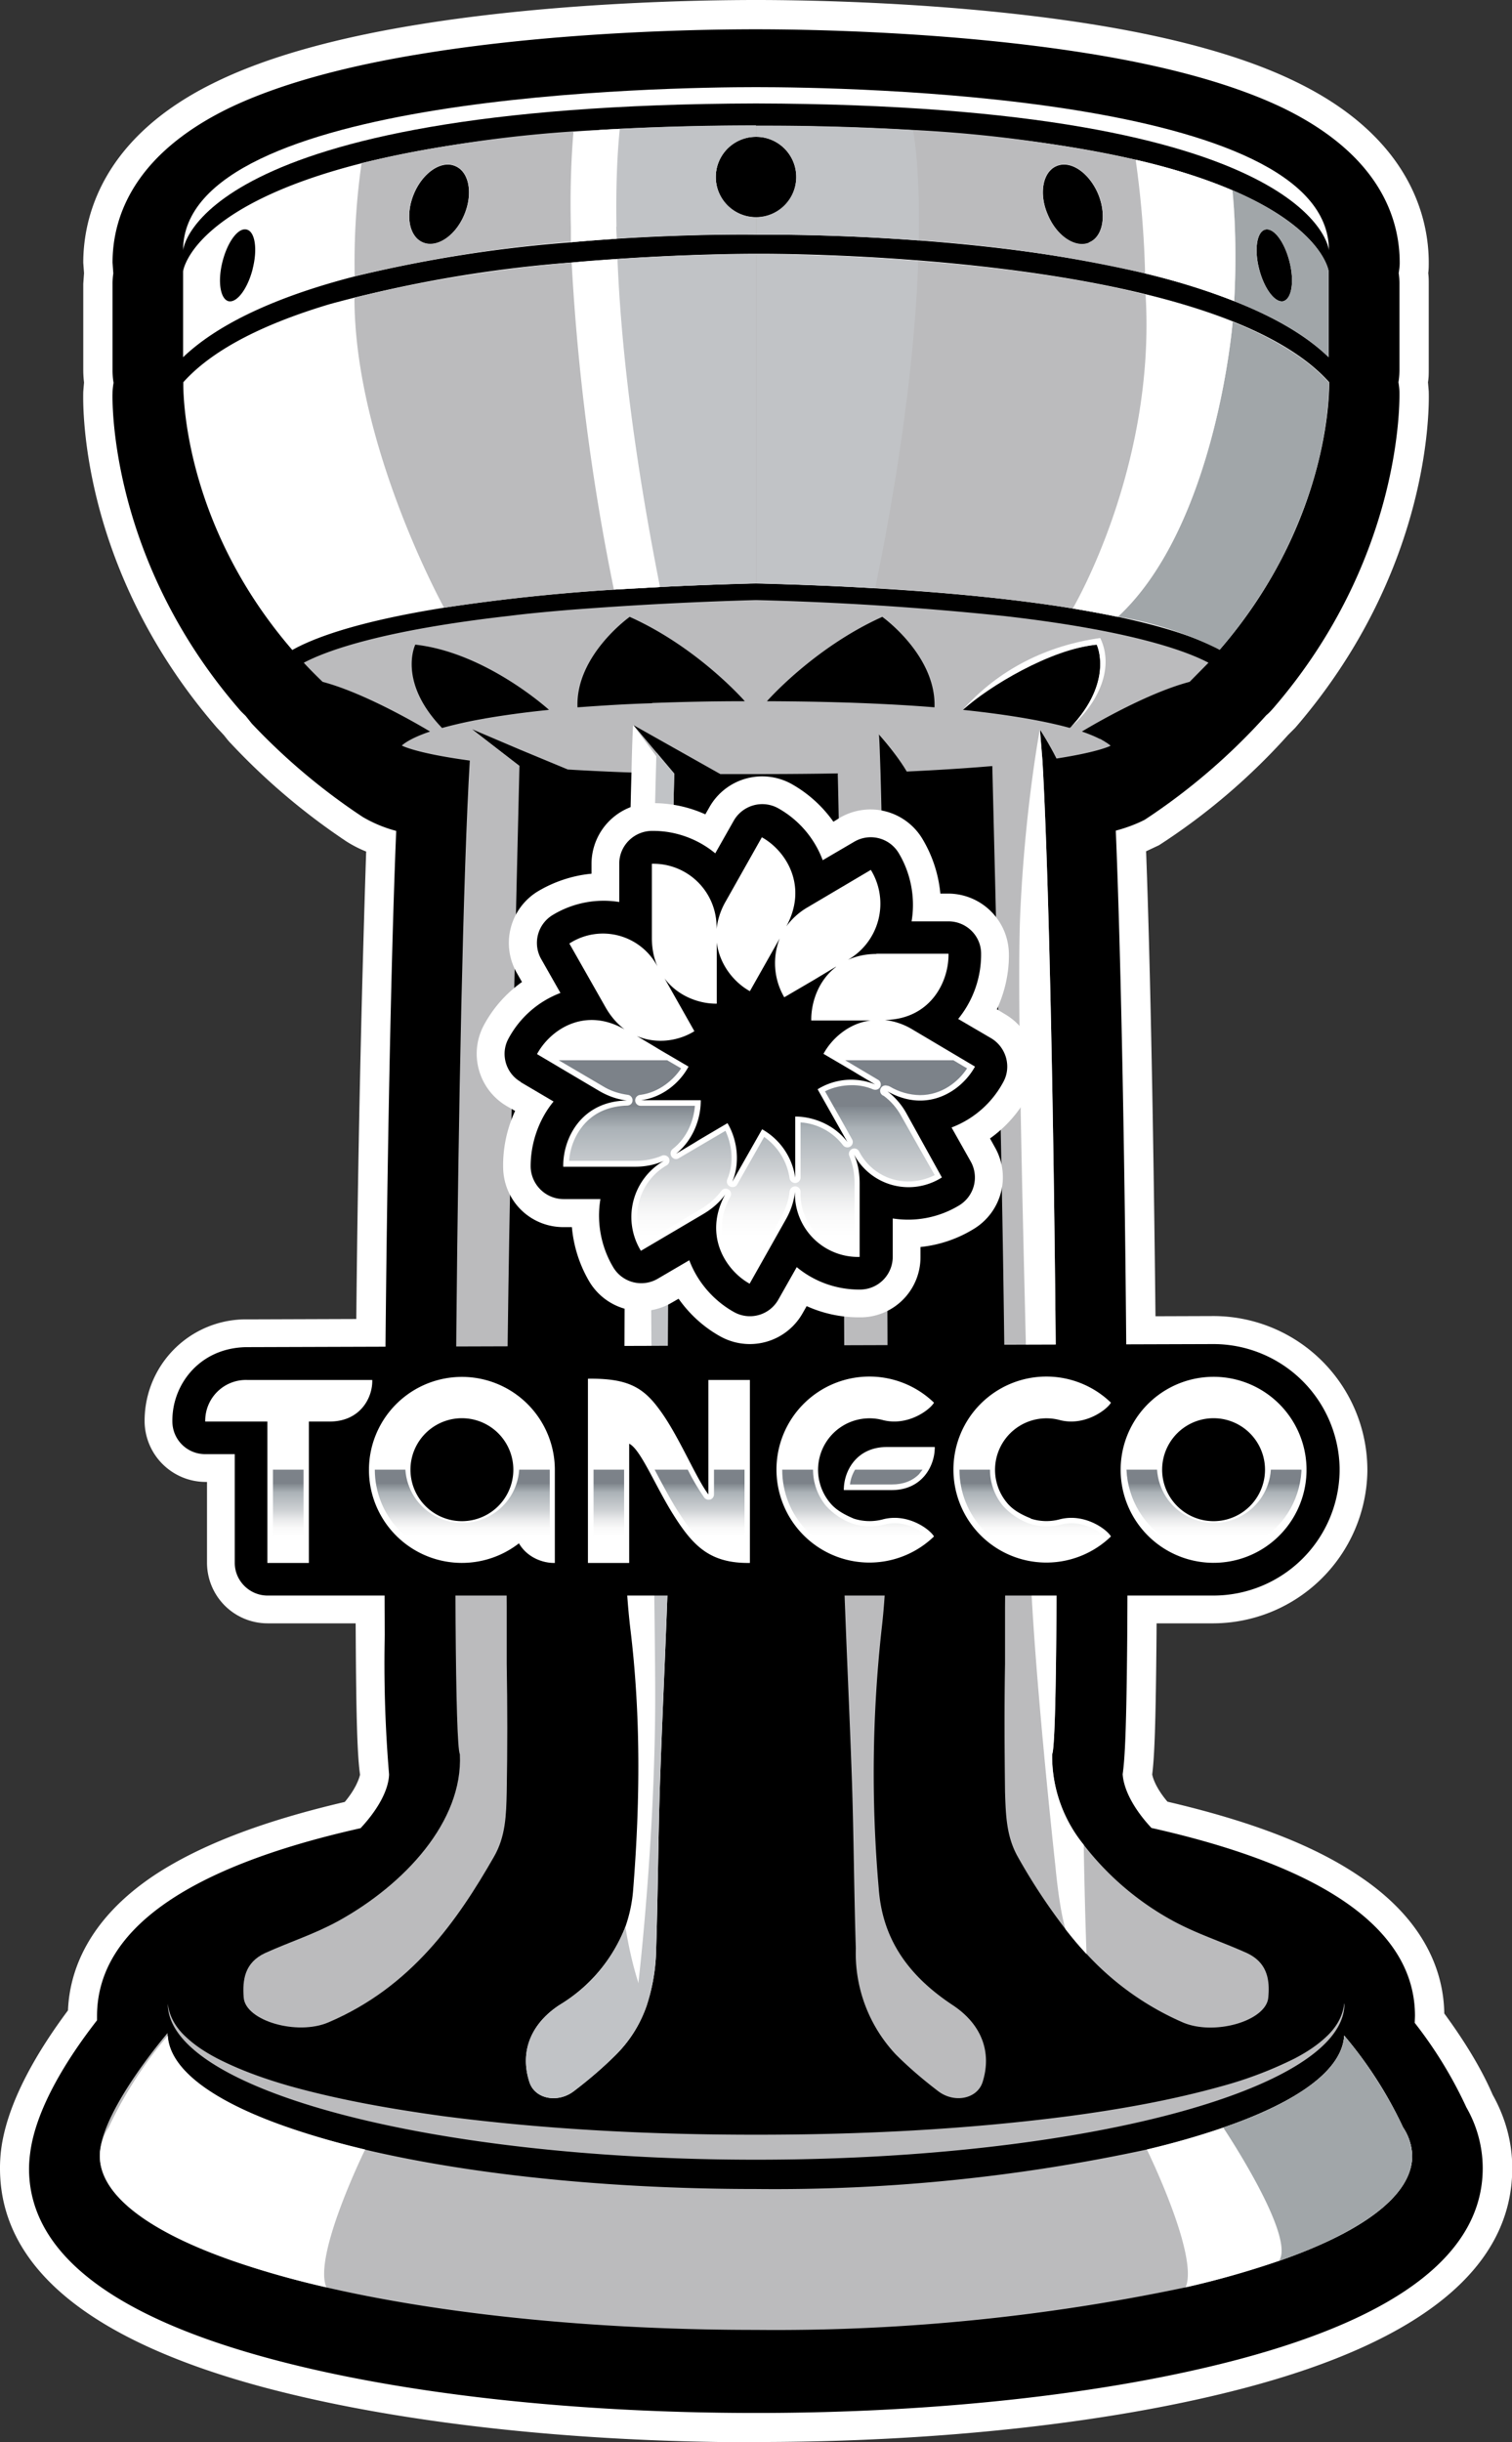 <svg xmlns="http://www.w3.org/2000/svg" xmlns:xlink="http://www.w3.org/1999/xlink" width="593.8" height="958.5" xml:space="preserve"><rect width="100%" height="100%" fill="#333333" stroke="none"/><path fill="#FFF" d="M105 637.1a23.8 23.8 0 0 1-23.7-23.7v-31.8h-.7a24 24 0 0 1-23.8-23.2 39.8 39.8 0 0 1 40.5-40.6l379.4-1.3a60.5 60.5 0 0 1 60.3 61.2 60.7 60.7 0 0 1-60.3 59.4H105.1z"/><path fill="#FFF" d="M296.9 958.5c-72.1 0-140.4-7.6-192.3-21.3C35.2 918.8 0 889.8 0 851a58.2 58.2 0 0 1 .4-7c2.3-19.1 14.8-39.6 26.3-55 .6-14.8 7.3-35.2 33.7-52.9 17.8-11.8 42.4-21.3 75-28.9 4-4.8 5.5-8.6 6-10.7-1-7.1-1.5-19.8-1.7-54.8a7980.5 7980.5 0 0 1 4.1-307.5 46.8 46.8 0 0 1-7.8-4 259.1 259.1 0 0 1-45.4-38.5c-1-1-1.8-2.1-2.7-3.2l-2.7-2.9C32 224.2 32.5 160.8 32.7 153.7l.3-3.6c-.2-1.7-.3-3.3-.3-5v-33.7l.3-4.2-.3-4.1c0-17.2 6.8-49.2 52.4-71.1 20-9.7 46.9-17.2 80-22.5C218.5.9 275.1 0 297 0s78.4 1 131.7 9.5c33.2 5.3 60.1 12.8 80 22.5 45.6 22 52.4 54 52.4 71 0 1.4 0 2.8-.2 4.2.2 1.4.2 2.8.2 4.2V145c0 1.7 0 3.3-.3 5l.3 3.6c.2 7 .7 70.5-52.4 132l-2.8 2.8a251.3 251.3 0 0 1-50.7 43.3l-5.1 2.4c2 53.5 3.2 133 3.8 193.3.4 43.8.5 84.3.3 114.2-.3 35-.8 47.7-1.7 54.8.4 2.1 2 6 6 10.7 32.6 7.6 57.2 17 75 29 27.3 18.1 33.5 39.3 33.7 54.1 6.6 9 14 20.3 19 31.9 5.1 9.1 7.7 18.8 7.7 28.8 0 38.8-35.2 67.8-104.7 86.2-51.8 13.7-120 21.3-192.2 21.3"/><path d="M568.6 830.9c-5.5-13-15-26.2-21.4-34.4.2-1.7.3-3.4.3-5.2 0-29.6-33.5-52-99.5-66.3-9.7-9.8-15.1-20.1-15.2-29.1 1-6.1 1.4-19.2 1.7-54.4.2-29.7 0-70.1-.3-113.8-.6-66.4-2.1-156-4.4-208a61.7 61.7 0 0 0 17-5.9 239.7 239.7 0 0 0 42-35.5c1-1 1.7-2 2.3-3 1-.7 1.9-1.6 2.7-2.5 49-56.7 47.7-116 47.6-118.4 0-1.5-.2-3-.6-4.3.4-1.6.6-3.3.6-5v-33.7a19.4 19.4 0 0 0-.4-4.2c.3-1.4.4-2.7.4-4.2 0-15.2-7.1-37-41.3-53.4a277.8 277.8 0 0 0-74.6-20.8A878 878 0 0 0 297 19.6c-21.4 0-76.7.9-128.7 9.2-31.2 5-56.3 12-74.5 20.8C59.5 66.1 52.3 87.8 52.3 103c0 1.5.2 2.8.5 4.2a23.7 23.7 0 0 0-.5 4.2V145c0 1.7.3 3.4.7 5-.4 1.4-.6 2.8-.7 4.3 0 2.5-1.3 61.7 47.7 118.4.8 1 1.7 1.8 2.7 2.5.6 1 1.4 2 2.2 3a235.4 235.4 0 0 0 43.3 36.3c3.3 1.9 8.6 3.6 15.8 5.2-2.3 52-3.8 141.5-4.4 207.9-.4 43.7-.5 84.1-.3 113.8.2 35.2.8 48.3 1.7 54.4-.1 9-5.6 19.3-15.2 29-66 14.5-99.5 36.8-99.5 66.4 0 1.4 0 2.8.2 4.1-9 11.3-24.5 33-26.6 51a24.9 24.9 0 0 0-.3 4.6c0 28.8 30.3 51.4 90 67.2C160 931.5 226.4 939 297 939c70.5 0 137-7.4 187.2-20.7 59.8-15.8 90-38.4 90-67.2a40 40 0 0 0-5.5-20.1"/><path d="M296.9 947c-71.2 0-138.4-7.4-189.3-20.9-63.8-16.9-96.2-42.1-96.2-75a46.5 46.5 0 0 1 .4-5.7c2.1-17.9 15-38 26.3-52.5v-1.6c0-33.6 34.8-58.4 103.5-73.8 6.9-7.4 11-15 11.2-21.1a522 522 0 0 1-1.7-54.8c-.2-29.8 0-70.3.3-114 .6-63.5 2-148.3 4.2-201.5a52.1 52.1 0 0 1-13.2-5.5A247.8 247.8 0 0 1 98.9 284l-2.4-3c-1-1-1.9-1.8-2.7-2.8-51-59-49.7-121.4-49.6-124 0-1.3.2-2.7.4-4-.3-1.7-.4-3.3-.4-5v-33.7a27.6 27.6 0 0 1 .3-4.2l-.3-4.2c0-17.6 8-42.4 46-60.8 18.8-9 44.7-16.3 76.7-21.4 52.6-8.5 108.4-9.4 130-9.4s77.4 1 130 9.4c32 5.1 57.8 12.3 76.8 21.4 38 18.4 46 43.2 46 60.9 0 1.3-.2 2.7-.4 4a27 27 0 0 1 .3 4.3V145c0 1.7-.1 3.3-.4 5 .2 1.3.4 2.7.4 4 0 2.6 1.4 65-49.6 124-.9 1-1.7 1.9-2.7 2.7a245.4 245.4 0 0 1-47.7 41c-2.9 1.5-6.6 3-11.4 4.3 2.2 53.2 3.6 138 4.1 201.5.5 43.7.6 84.2.4 114-.3 36.8-.9 48.5-1.8 54.8.4 6.1 4.4 13.7 11.3 21.1 68.7 15.4 103.5 40.2 103.5 73.8l-.1 2.7a168 168 0 0 1 20.3 33.2 48 48 0 0 1 6.4 23.8c0 33-32.3 58.2-96 75.1-51 13.5-118.3 21-189.4 21m0-919.3c-21.2 0-76 .8-127.4 9A270 270 0 0 0 97.2 57c-24 11.5-36.7 27.5-36.7 46 0 .8 0 1.6.3 2.5l.3 1.6-.3 1.7a15 15 0 0 0-.3 2.6V145c0 1 .1 2 .4 3l.5 2-.5 2c-.3.9-.4 1.7-.4 2.5 0 2.4-1.3 58.5 45.7 112.9.4.4.9 1 1.5 1.4l1.1 1 .8 1.1 1.3 1.8a226.7 226.7 0 0 0 8.1 8.2l.2.2a231.4 231.4 0 0 0 33 26.3c1.4.8 5.1 2.5 13.5 4.3l6.8 1.5-.3 6.8c-2.4 52.3-3.8 141.6-4.5 207.7-.4 43.6-.5 84-.3 113.7.3 32.2.7 47 1.7 53.1v1.4c0 11.1-6.3 23.4-17.5 34.7l-1.7 1.7-2.4.5c-42.5 9.3-93 27-93 58.4l.1 3.2.4 3.4-2.1 2.6c-14.5 18.1-23.5 35.2-25 47v.8l-.1 2.7c0 30.7 45.6 49.2 84 59.3 49.5 13.2 115.3 20.4 185 20.4 69.9 0 135.6-7.2 185.2-20.4 38.3-10.1 84-28.6 84-59.3a32 32 0 0 0-4.5-16l-.4-1c-5-11.8-13.9-24.2-20.4-32.5l-2.1-2.7.5-3.5.3-4c0-31.5-50.7-49.1-93.1-58.4l-2.4-.5-1.7-1.7c-11.2-11.3-17.5-23.6-17.6-34.7v-1.4c1-6 1.5-21 1.7-53.1.2-29.7.1-70.1-.3-113.7-.6-66.1-2-155.4-4.4-207.7l-.3-6.8 6.7-1.5a52.3 52.3 0 0 0 14.3-4.7 231.6 231.6 0 0 0 32.3-26l.5-.4a225.3 225.3 0 0 0 9-9.7l.8-1.2 1.1-.9 1.6-1.4c47-54.4 45.8-110.5 45.7-112.9 0-.8-.2-1.6-.4-2.5l-.5-2 .5-2c.3-1 .4-2 .4-3v-33.7a11.6 11.6 0 0 0-.3-2.6l-.3-1.7.3-1.6.3-2.5c0-18.5-12.7-34.5-36.7-46a270 270 0 0 0-72.4-20.1A869.6 869.6 0 0 0 297 27.8"/><path fill="#FFF" d="M479 255c-13.7-7.6-56.2-22.9-182.1-26a1436.4 1436.4 0 0 0-55.8 2.4 742 742 0 0 0-66.7 7.1c-35.3 5.6-52 12.3-59.6 16.6C70.2 203.5 72 150 72 150c12.1-13.5 33.2-23.4 57.7-30.7a510.5 510.5 0 0 1 95-16.3c6.1-.6 12.1-1 17.9-1.4 31.4-2.1 54.3-2 54.4-2 .3 0 178.5-1.5 225 50.4 0 0 1.7 53.4-43 105"/><path fill="#BBBBBD" d="M393.7 241.7a1238.2 1238.2 0 0 0-96.8-6.2 1483 1483 0 0 0-73.8 3.9c-8.3.7-15.9 1.4-23 2.3-50.4 5.7-72.1 13.8-80.8 18.4 2.3 2.5 4.8 5 7.4 7.5 18.1 4.8 42 19.4 42.2 19.5-8 2.7-10.5 5-11 5.4l-.1.1s5.3 3 26.7 5.9a414 414 0 0 0 19.5 2.1l-18.6-14.4 18.8 8L223 302a933.1 933.1 0 0 0 41.8 1.6l-16-19 34.1 19.2h14c17.5 0 32.8-.2 46.2-.6l2-15s6.9 7.6 11 14.6c21.3-1 37.2-2.3 48.9-3.7l3.5-12.6s3.4 5.2 6.4 11.2c16.8-2.6 21.2-5 21.2-5l-.1-.2c-.3-.2-1-.8-2.4-1.6v-.1h-.1l-.6-.3-.1-.1-.7-.4h-.2l-1-.5c-1.5-.7-3.4-1.5-6-2.4 0 0 24-14.7 42.3-19.5l7.4-7.5c-8.7-4.6-30.5-12.7-80.8-18.4M190.4 282a174 174 0 0 0-16.8 3.7C156 267.4 163.1 253 163.1 253c27.8 3.1 52.4 25.5 52.5 25.6-10 1-18.3 2.2-25.3 3.4m65.8-6c-11 .3-20.7 1-29.3 1.6-.8-20.4 20.5-35.5 20.5-35.5 26.8 12 45.1 33 45.2 33.1-13.4 0-25.5.3-36.4.7m110.9 1.7c-17.3-1.4-39-2.3-65.8-2.4 0 0 18.4-21 45.3-33.1 0 0 21.2 15.1 20.5 35.5m11.2 1c.7-.7 6.7-6 15.8-11.6 9.6-6 22.7-12.4 36.7-14 0 0 7 14.4-10.5 32.7-8.7-2.4-22-5-42-7.1"/><path fill="#FFF" d="M296.9 40.6c220.2.6 225 57.6 225 57.6 0-61.2-190.1-64-225-64-34.9 0-225 2.8-225 64 0 0 4.7-57 225-57.6"/><path fill="#FFF" d="M484 74.7c-9.8-4.2-22.3-8.4-38-12-33.2-7.7-80.8-13.3-149.1-13.3a1046.6 1046.6 0 0 0-71.7 2.4c-35.2 2.5-62.4 7-83.3 12.3-67 17-70 42.4-70 42.4v33.7c15.1-14.4 39.8-24.6 67.3-31.7a533.4 533.4 0 0 1 85-13.4c6.3-.6 12.3-1 18-1.4 31.7-2 54.7-1.6 54.7-1.6h5c19.2 0 89.1 1 147.8 15.2 12.4 3 24.2 6.6 35 10.9 15 5.9 27.9 13.1 37.1 22v-33.7s-2-16.5-37.7-31.8m-384.9 31c-2 7.7-6.2 13.3-9.5 12.5-3.2-.9-4.3-7.8-2.3-15.6s6.2-13.4 9.5-12.5c3.3.8 4.3 7.8 2.3 15.5m83.1-21.2c-3.5 8.3-10.8 13.1-16.2 10.8-5.5-2.3-7-10.9-3.5-19.2 3.5-8.3 10.8-13.2 16.2-10.8 5.5 2.3 7 10.9 3.5 19.2m114.6.9a15.8 15.8 0 1 1 0-31.6 15.8 15.8 0 0 1 0 31.6m130.8 10c-5.4 2.2-12.7-2.6-16.2-11-3.6-8.2-2-16.8 3.4-19.1 5.5-2.4 12.7 2.5 16.3 10.8 3.5 8.3 2 17-3.5 19.2m76.3 23c-3.2.8-7.5-4.8-9.5-12.6-2-7.7-.9-14.7 2.4-15.5s7.5 4.7 9.5 12.5.9 14.7-2.4 15.6"/><path fill="#BBBBBD" d="M484 74.7c-9.8-4.2-22.3-8.4-38-12A533 533 0 0 0 358.6 51a1008 1008 0 0 0-61.5-1.7h-.2c-22.7 0-43.2.6-61.6 1.7A510.3 510.3 0 0 0 142 64a273 273 0 0 0-2.7 44.4 555 555 0 0 1 93.9-14.2c36.3-2.7 63.8-2.2 63.8-2.2H302c9.5 0 31.7.2 58.8 2.3a569 569 0 0 1 88.9 13c12.4 3 24.2 6.5 35 10.8 1.4-25.4-.6-43.5-.6-43.5m-301.8 9.7c-3.5 8.3-10.8 13.1-16.2 10.8-5.5-2.3-7-10.9-3.5-19.2 3.5-8.3 10.8-13.2 16.2-10.8 5.5 2.3 7 10.9 3.5 19.2m114.8.9h-.2a15.8 15.8 0 1 1 0-31.6h.2a15.7 15.7 0 0 1 15.6 15.8c0 8.7-7 15.7-15.6 15.8m130.6 10c-5.4 2.2-12.7-2.6-16.2-11-3.6-8.2-2-16.8 3.4-19.1 5.5-2.4 12.7 2.5 16.3 10.8 3.5 8.3 2 17-3.5 19.2"/><path fill="#A1A6A9" d="M484 74.7s2.1 18.1.7 43.5c15 5.9 27.9 13.1 37.1 22v-33.7s-2-16.5-37.7-31.8m20 43.5c-3.3.8-7.6-4.8-9.6-12.6-2-7.7-.9-14.7 2.4-15.5s7.5 4.7 9.5 12.5.9 14.7-2.4 15.6"/><path fill="#FFF" d="M420.2 285.7c17.5-18.3 10.5-32.7 10.5-32.7-18.3 1.8-42.4 16.5-52.5 25.5 14-15.8 33-25.2 53.9-28.1 6.1 12.8-2.1 27-12 35.3"/><path fill="#BBBBBD" d="M554.6 846.1c0 15.5-19.5 29.8-52.3 41.2a352 352 0 0 1-36.7 10.4 781.2 781.2 0 0 1-168.7 16.7c-142.3 0-257.7-30.6-257.7-68.3v-1.7l.1-.4c2-17.6 26.5-46.1 26.5-46.1 0 33.8 103.5 61.2 231 61.2a694 694 0 0 0 153.6-15.5c11-2.6 21-5.5 30-8.6 29.1-10 46.7-22.5 47.5-36.1a161 161 0 0 1 23.1 36 21 21 0 0 1 3.6 11.2"/><path fill="#FFF" d="M554.6 846.1c0 15.5-19.5 29.8-52.3 41.2a352 352 0 0 1-36.7 10.4c5.4-12.2-15.2-54.1-15.2-54.1 11-2.6 21-5.5 30-8.6 29.1-10 46.7-22.5 47.5-36.1a161 161 0 0 1 23.1 36 21 21 0 0 1 3.6 11.2"/><path fill="#A1A6A9" d="M554.6 846.1c0 15.5-19.5 29.8-52.3 41.2 6.7-9.6-21.9-52.3-21.9-52.3 29.1-10 46.7-22.5 47.5-36.1a161 161 0 0 1 23.1 36 21 21 0 0 1 3.6 11.2"/><path fill="#BBBBBD" d="m184.5 298.5.8-12.3 18.7 14.4c-3.3 137.4-5.7 243.7-5 330V653c.3 16.8.3 33.5 0 50.3-.2 9-.4 17.4-5 25.4-14.4 25.1-32.4 51.1-65 65-12.3 5.3-32.7-.6-33.3-9.8-.5-6.8.3-13.6 8.4-17.4 10.2-4.6 19.1-7.3 28.8-12.6 25.9-14.3 49-39 47.7-65.4-3.7-7.6-1.3-303.8 3.9-390"/><path fill="#FFF" d="M264.8 303.6c-1.4 51-3.4 263.6-2.2 265.6v42.4c-.9 29.4-2.4 58.8-3.4 88.2-.7 21.6-.8 43.2-1.5 64.9A74.5 74.5 0 0 1 254 787a50.2 50.2 0 0 1-12 19.3c-5 5-10.6 9.8-16.5 14.3-6.4 5-15.5 3.2-17.6-3.5-3.7-11.4.1-22.5 11.8-30.2a62 62 0 0 0 25.9-30.7 57 57 0 0 0 3.1-15.1c2.7-34.1 3-68.2-1.2-102.3-1-8.7-1.6-17.5-1.8-26.3v-41.9c-1.4-2.4.6-209 2.3-267.5.2-9.3.5-18.1.7-18.5l9 12.1 7 6.9h.1z"/><path fill="#C1C3C6" d="M254 787c-2.4 6.8-6.1 13.3-12 19.3-5 5-10.6 9.8-16.5 14.3-6.4 5-15.5 3.2-17.6-3.5-3.7-11.4.1-22.5 11.8-30.2a62 62 0 0 0 25.9-30.7c1.8 11 4.5 21.9 8.4 30.8"/><path fill="#C1C3C6" d="M264.8 303.6c-1.4 51-3.4 263.6-2.2 265.6v42.4c-.9 29.4-2.4 58.8-3.4 88.2-.7 21.6-.8 43.2-1.5 64.9A74.5 74.5 0 0 1 254 787c-2.1 6-5.3 12-10.3 17.4l-8-6.5 15-19.6s7-59.4 6.6-117.5c-.3-61.3-4-207 .5-365.5l7 8.3z"/><path fill="#FFF" d="M204.1 300.6v.1l-.1-.1z"/><path d="M264.8 303.6h-.1z"/><path fill="#BBBBBD" d="M498.1 783.8c-.6 9.3-21 15.2-33.4 10a112 112 0 0 1-38-27c-2.9-3-5.6-6.3-8.2-9.6a235.5 235.5 0 0 1-18.8-28.5c-4.5-8-4.7-16.4-5-25.4-.2-16.8-.3-33.5 0-50.3v-22.4c.8-86.3-1.6-192.6-5-330l18.7-14.4 1 12.3c5 86.2 7.5 382.4 3.8 390a55.1 55.1 0 0 0 12.4 35.5 112 112 0 0 0 35.3 30c9.7 5.2 18.6 7.9 28.8 12.5 8.1 3.8 9 10.6 8.4 17.3"/><path fill="#FFF" d="M426.7 766.9a146 146 0 0 1-8.2-9.7c-2.5-7.8-4-24.6-4-24.6s-10-91.1-10-126.7c0-35.6-5.8-206.3-3.8-248 1.9-41.5 7.7-71.7 7.7-71.7l1 12.3c5 86.2 7.5 382.4 3.8 390a55.1 55.1 0 0 0 12.4 35.5c.3 17 .7 31.7 1.1 42.9"/><path fill="#BBBBBD" d="M345.8 303.1c-.3-9.3-.5-14.9-.7-15.2l-16 15.7h-.1c1.4 51 3.4 263.6 2.2 265.6v42.4c.9 29.4 2.4 58.8 3.4 88.2.7 21.6.8 43.2 1.5 64.9a58 58 0 0 0 15.7 41.6c5 5 10.6 9.8 16.5 14.3 6.4 5 15.5 3.2 17.6-3.5 3.6-11.4-.1-22.5-11.8-30.2-19.2-12.7-27.7-27.7-29-45.8a517.4 517.4 0 0 1 1.2-102.3c1-8.7 1.5-17.5 1.8-26.3v-41.9c1.4-2.3-.6-209-2.3-267.5"/><path fill="#FFF" d="M389.7 300.6v.1l.1-.1z"/><path d="M329 303.6z"/><path fill="#BBBBBD" d="M528 786.4c0 33.8-103.5 61.2-231.1 61.2s-231-27.4-231-61.2c.6 5.3 3.5 9.7 7.1 13 3.7 3.5 8 6.2 12.4 8.5 9 4.6 18.6 8 28.4 10.8 19.7 5.5 39.9 9 60.2 11.8 40.7 5.3 81.8 7.3 122.9 7.3 41 0 82.2-2 122.9-7.3 20.3-2.7 40.5-6.3 60.2-11.8a156 156 0 0 0 28.4-10.8c4.4-2.3 8.7-5 12.4-8.5 3.6-3.3 6.5-7.7 7.1-13"/><path fill="#A1A6A9" d="M479 255a143 143 0 0 0-40-13c38.7-35.8 45.1-115.7 45.1-115.7 15.8 6.3 29 14.1 37.8 23.8 0 0 1.7 53.4-43 105"/><path fill="#BBBBBD" d="M484.1 126.3s-6.4 80-45.1 115.8c-5.3-1.1-11.2-2.2-17.7-3.3-19.5-3.2-44.8-6-77.6-8-14.1-.8-29.6-1.4-46.6-1.9h-.2c-17 .5-32.6 1.1-46.7 2a778.3 778.3 0 0 0-75.8 7.6s-35.2-63.7-35.2-121.7a566 566 0 0 1 94-14.4c36.2-2.9 63.6-2.6 63.7-2.6h.2c2.3 0 29-.1 63.5 2.6 27.5 2.1 60 6 89.3 13.2 12.1 3 23.7 6.5 34.2 10.7"/><path fill="#C1C3C6" d="M296.9 99.8v129.1c-17 .5-32.6 1.1-46.7 2a780 780 0 0 1-17-128.5c36.2-2.9 63.6-2.6 63.7-2.6M296.9 49.3v4.4a15.8 15.8 0 0 0 0 31.6V92s-27.5-.5-63.8 2.2a246 246 0 0 1 2.2-43.2c18.4-1.1 38.9-1.8 61.6-1.8"/><path fill="#FFF" d="m242 89 .2 4.7c-5.7.4-11.7.8-18 1.4v-5.8c-.4-16.6.3-29 1-37.5 5.9-.5 12-.9 18.2-1.2-.8 7.8-1.6 20.4-1.3 38.3M259.2 230.4l-18.1 1a875.8 875.8 0 0 1-16.6-128.3c6.2-.6 12.2-1 18-1.4 1.5 37.4 7.2 80.7 16.7 128.7"/><path fill="#C1C3C6" d="M360.6 102.4c-1 29.2-5.2 71.5-16.9 128.5-14.1-.9-29.6-1.5-46.6-2V99.8c2.3 0 29-.1 63.5 2.6M360.8 94.4a818.6 818.6 0 0 0-63.7-2.3v-6.8a15.8 15.8 0 0 0 0-31.6v-4.3c22.7 0 43.1.6 61.5 1.7.8 4.6 2.7 18.6 2.2 43.3"/><path fill="#FFF" d="M484.7 118.2a265 265 0 0 0-35-10.9 382 382 0 0 0-3.7-44.6c15.7 3.6 28.2 7.8 38 12 0 0 2.1 18.1.7 43.5M484.1 126.3s-6.4 80-45.1 115.8c-5.3-1.1-11.2-2.2-17.7-3.3 0 0 32.7-55.2 28.6-123.2 12.1 3 23.7 6.5 34.2 10.7M39.2 846.1c0 15.5 19.5 29.8 52.3 41.2a352 352 0 0 0 36.7 10.4c-5.4-12.2 15.2-54.1 15.2-54.1-11-2.6-21-5.5-30-8.6-29.1-10-46.7-22.5-47.5-36.1a161 161 0 0 0-23.2 36 21 21 0 0 0-3.5 11.2M294.5 527.5c-4 0-8-1-11.6-3-6.5-3.6-12.1-8.7-16.4-14.8l-2.6 1.5a23.7 23.7 0 0 1-32.5-8.3 51 51 0 0 1-6.8-21.3h-3.3c-13 0-23.4-10.2-23.7-23.2a50.7 50.7 0 0 1 4.7-22.4l-3.3-1.9c-11-6.5-15-20.4-9-31.7a49.5 49.5 0 0 1 15-17l-2-3.5a23.7 23.7 0 0 1 8.1-32c6.3-3.8 13.7-6.3 21.2-7v-4a23.9 23.9 0 0 1 23.2-23.7h1c7.1 0 14.1 1.5 20.5 4.4l1.6-2.8a23.8 23.8 0 0 1 32.3-9.1 50.3 50.3 0 0 1 16.4 14.8l2.6-1.6a23.8 23.8 0 0 1 32.4 8.4 51 51 0 0 1 7 21.4h3.2a23.9 23.9 0 0 1 23.7 23.2c.2 7.6-1.5 15.3-4.7 22.2l3.3 2c11 6.5 15 20.4 9 31.6a49.3 49.3 0 0 1-15 17.1l2 3.6a23.7 23.7 0 0 1-8.2 31.8 49.6 49.6 0 0 1-21.1 7.2v3.8a23.6 23.6 0 0 1-24.3 23.8c-7 0-14-1.5-20.4-4.4l-1.6 2.8a23.8 23.8 0 0 1-20.7 12.1z"/><path d="M80.6 570.7h11.6v42.7c0 7 5.8 12.8 12.9 12.8h371.6a49.6 49.6 0 0 0 49.4-48.7V576a49.6 49.6 0 0 0-49.4-48.5l-379.4 1.2c-8.5 0-15.9 3-21.4 8.6a29 29 0 0 0-8.2 20.9c.2 7 5.9 12.5 12.9 12.5M204.5 424.7l12.9 7.6c-5.8 7-9.1 16.5-9 25.8.3 7 6 12.5 13 12.5h14.4c-1.6 9.4.4 19 5 26.7a12.8 12.8 0 0 0 17.6 4.5l12.3-7.2c3.3 8.8 9.8 16 17.5 20.3a12.8 12.8 0 0 0 17.5-4.9l7.2-12.7a38.4 38.4 0 0 0 25.2 8.8c7-.2 12.5-5.9 12.5-12.9v-15a38.7 38.7 0 0 0 26.2-5.2 12.8 12.8 0 0 0 4.4-17.2l-7.5-13.3a38.6 38.6 0 0 0 20.4-18c3.2-6 1-13.5-4.8-17l-13-7.6a40 40 0 0 0 9-25.8c-.1-7-5.9-12.5-12.8-12.5H358c1.6-9.4-.4-19-5-26.7a12.8 12.8 0 0 0-17.6-4.5l-12.3 7.2a39 39 0 0 0-17.5-20.4 12.9 12.9 0 0 0-17.5 5l-7.2 12.7c-7-5.8-15.8-8.8-24.3-8.8h-.8c-7 .2-12.6 5.9-12.6 12.8V354a38.6 38.6 0 0 0-26.3 5.2 12.8 12.8 0 0 0-4.3 17.3l7.5 13.2a38.7 38.7 0 0 0-20.4 17.9c-3.3 6-1.1 13.6 4.8 17"/><path fill="#FFF" d="M121.4 559.6v7.4-7.4zm0-1.7v1.7m25-18h-49a16 16 0 0 0-16.8 16.3H105v9.1-9.1 55.5h16.3v-55.5h8.2c12 0 16.9-9.4 16.7-16.3m55.4 35.2a20.2 20.2 0 1 1-40.4 0 20.2 20.2 0 0 1 40.4 0m16.3 36.6v-36.6a36.5 36.5 0 1 0-14.1 28.9c3.2 5.5 9.3 7.8 14.1 7.7m76.6 0v-71.8h-16.3v44.9c-5-6.6-11.8-23.4-19.3-33.4-6.5-8.9-12.8-12.2-28-12v72.3h16.2v-46.8c4.6 2.2 10.5 17.3 18 28.9 7.5 11.7 14.2 18.1 29.4 17.9m72.3-62.9a36.5 36.5 0 1 0 0 52.5c-1.6-2.8-10.3-9.3-20.1-6.7a20.2 20.2 0 0 1-11.4-.3c-3.5-1.5-7-3.3-9.4-6.3a20.2 20.2 0 0 1 20.7-32.4c9.9 2.6 18.6-4 20.2-6.8m.3 17.4h-18.8c-12.1 0-17 9.7-16.9 16.9h18.8c12.1 0 17-9.7 16.9-16.9m37.7 28c-3.5-1.4-7-3.2-9.4-6.2a20.2 20.2 0 0 1 20.7-32.4c9.8 2.6 18.6-4 20.2-6.8a36.5 36.5 0 1 0 0 52.5c-1.6-2.8-10.4-9.3-20.2-6.7a20 20 0 0 1-11.3-.3m92-19.2a20.2 20.2 0 1 1-40.4 0 20.2 20.2 0 0 1 40.4 0m16.3-.6a36.5 36.5 0 1 0 0 1.3v-1.3zM328.3 379.5c-6.9 5.3-9.8 13.9-9.7 21H342c-8.5 1-15.3 7-18.6 13.1 20.5 12 5.1 3 20.3 12a25 25 0 0 0-22.6 1.9l11.7 20.7c-5.3-7-13.7-10-20.5-10v24a26 26 0 0 0-13-19l-11.7 20.6c3.3-8 1.7-17-1.9-23-20.4 12-5 3-20.2 12 6.8-5.4 9.8-14 9.7-21h-23.5c8.6-1.1 15.4-7 18.7-13.2-20.5-12-5.1-3-20.3-12 8 3.4 16.7 1.8 22.6-1.9L261 384c5.2 7 13.7 10 20.5 9.9v-24c1.1 8.9 7 15.8 13 19.1l11.7-20.7a26.6 26.6 0 0 0 1.8 23.1c20.5-12 5.2-3 20.3-12m15.9-5c-4.4 0-8 .9-11.2 2.3a25.4 25.4 0 0 0 9-35.3L317.3 356a27.3 27.3 0 0 0-8.5 7.6c8.7-16-.2-29.8-9.6-35l-14.1 25a28.1 28.1 0 0 0-3.7 11 24.8 24.8 0 0 0-25.4-25.6v29c0 4.3.8 8.1 2.2 11.3a24.2 24.2 0 0 0-34.6-9l14.2 25c2.1 3.7 4.7 6.6 7.5 8.7-15.7-9-29.2.1-34.4 9.7l24.5 14.5c3.8 2.2 7.4 3.3 10.8 3.7-18 .3-25.2 15-25 26h28.3c4.3 0 8-.9 11.2-2.3a25.4 25.4 0 0 0-9 35.3l24.6-14.5c3.7-2.2 6.5-4.8 8.5-7.6-8.7 16 .2 29.8 9.6 35l14.1-25c2.2-3.8 3.3-7.5 3.7-11a24.8 24.8 0 0 0 25.4 25.5v-28.9c0-4.4-.8-8.1-2.2-11.3a24.3 24.3 0 0 0 34.5 9L356 437a27.6 27.6 0 0 0-7.5-8.7c15.7 8.9 29.2-.2 34.4-9.7L358.3 404a27 27 0 0 0-10.8-3.7c18-.3 25.2-15.1 25-26h-28.3z"/><defs><path id="a" d="M107.2 576.8v34.4h12v-34.4h-12zm96.7 0a22.4 22.4 0 0 1-44.7 0h-12a34.4 34.4 0 0 0 55.4 27.2 2 2 0 0 1 1.7-.4c.6.1 1.1.5 1.4 1 2.4 4.1 6.7 6 10.2 6.5v-34.3h-12zm29.2 34.4h12v-34.4h-12v34.4zm47.3-34.4v9.7c0 1-.6 1.7-1.4 2l-.7.1c-.7 0-1.3-.3-1.7-.8a88 88 0 0 1-6.5-11h-13l2 3.8c2.4 4.4 5 9.4 7.9 13.7 7 10.9 12.9 16.6 25.4 17v-34.5h-12zm26.8 0a34.3 34.3 0 0 0 56.8 26c-2.2-2-7-5-12.6-5a16 16 0 0 0-4 .5 22.1 22.1 0 0 1-12.8-.4 25.8 25.8 0 0 1-10.2-6.9c-3.3-4-5.1-9-5.1-14.2h-12zm28.6 0c-1.2 2-1.8 4-2 5.8h16.5c4.4 0 8-1.4 10.6-4l1.4-1.8h-26.5zm41 0a34.3 34.3 0 0 0 56.7 26c-2.2-2-7-5-12.7-5-1.3 0-2.7.2-4 .5a22 22 0 0 1-12.7-.4 25.8 25.8 0 0 1-10.2-6.9c-3.3-4-5.1-9-5.1-14.2h-12zm122.3 0a22.4 22.4 0 0 1-44.7 0h-12a34.4 34.4 0 0 0 68.7.7v-.7h-12z"/></defs><clipPath id="b"><use xlink:href="#a" overflow="visible"/></clipPath><linearGradient id="c" gradientUnits="userSpaceOnUse" x1="1.8" y1="1087.1" x2="2.8" y2="1087.1" gradientTransform="matrix(0 -34.392 -34.392 0 37695.3 672)"><stop offset="0" style="stop-color:#fff"/><stop offset=".2" style="stop-color:#fff"/><stop offset=".3" style="stop-color:#f9f9f9"/><stop offset=".4" style="stop-color:#e8e9ea"/><stop offset=".5" style="stop-color:#ced1d4"/><stop offset=".7" style="stop-color:#abb2b7"/><stop offset=".8" style="stop-color:#80878e"/><stop offset=".8" style="stop-color:#7c8289"/><stop offset="1" style="stop-color:#7c8289"/></linearGradient><path clip-path="url(#b)" fill="url(#c)" d="M107.2 576.8h403.9v34.4H107.2z"/><g><defs><path id="d" d="m331.9 416.1 12.8 7.6a2.1 2.1 0 0 1-1 4 2 2 0 0 1-.9-.2 21 21 0 0 0-8.3-1.6c-3.6 0-7.3.8-10.5 2.4l5.9 10.4 4.7 8.4a2.1 2.1 0 0 1-1.8 3.2c-.7 0-1.3-.3-1.7-.8a23 23 0 0 0-16.7-9v21.7c0 1.1-.9 2-2 2.1h-.1c-1.1 0-2-.8-2.2-1.8a24 24 0 0 0-10-16.3l-10.6 18.7c-.4.7-1.1 1-1.9 1a2.2 2.2 0 0 1-2-3c3-6.9 1.6-14.2-.7-19.1l-18.4 10.8c-.3.2-.7.3-1 .3-.7 0-1.4-.4-1.8-1-.6-1-.4-2.2.4-2.9 6-4.6 8.4-11.6 8.8-17h-21.2a2.1 2.1 0 0 1-.2-4.3c7.4-1 13-5.9 16-10.4l-5.5-3.2h-42.6l17.2 10.1c3.2 2 6.5 3 10 3.5 1 .1 1.9 1.1 1.8 2.2 0 1.2-1 2-2.1 2-6.7.2-12.2 2.4-16.3 6.7-3.8 4-6.1 9.4-6.5 15h26.1c3.7 0 7.2-.7 10.3-2 .3-.2.6-.2.8-.2.8 0 1.6.4 2 1.1.5 1 .1 2.3-.8 2.8a23.2 23.2 0 0 0-9.2 30.5l10.3-6 12.3-7.3c3.2-2 5.9-4.3 7.9-7a2.1 2.1 0 0 1 3.6 2.2c-7.7 14.1-.4 26 7 31l13-23c1.8-3.4 3-6.8 3.3-10.2.2-1 1-1.9 2.2-1.9 1.2 0 2.1 1 2.1 2.1a22.6 22.6 0 0 0 21.2 23.4v-26.8c0-3.8-.7-7.3-2-10.5a2.1 2.1 0 0 1 3.8-1.9 21.7 21.7 0 0 0 19.2 11.8c3.7 0 7.3-.9 10.5-2.5l-5.3-9.3-7.8-13.8c-1.8-3.3-4.2-6-6.9-8a2.1 2.1 0 0 1 1.3-4c.4 0 .7.2 1 .3a24 24 0 0 0 11.9 3.4c8.6 0 15.1-5.3 18.5-10.5l-5.4-3.2h-42.5z"/></defs><clipPath id="e"><use xlink:href="#d" overflow="visible"/></clipPath><linearGradient id="f" gradientUnits="userSpaceOnUse" x1=".7" y1="1082.9" x2="1.7" y2="1082.9" gradientTransform="matrix(0 -84.643 -84.643 0 91956.9 561.5)"><stop offset="0" style="stop-color:#fff"/><stop offset=".2" style="stop-color:#fff"/><stop offset=".3" style="stop-color:#f9f9f9"/><stop offset=".4" style="stop-color:#e8e9ea"/><stop offset=".5" style="stop-color:#ced1d4"/><stop offset=".7" style="stop-color:#abb2b7"/><stop offset=".8" style="stop-color:#80878e"/><stop offset=".8" style="stop-color:#7c8289"/><stop offset="1" style="stop-color:#7c8289"/></linearGradient><path clip-path="url(#e)" fill="url(#f)" d="M219.4 416.1h160.4v84.6H219.4z"/></g></svg>